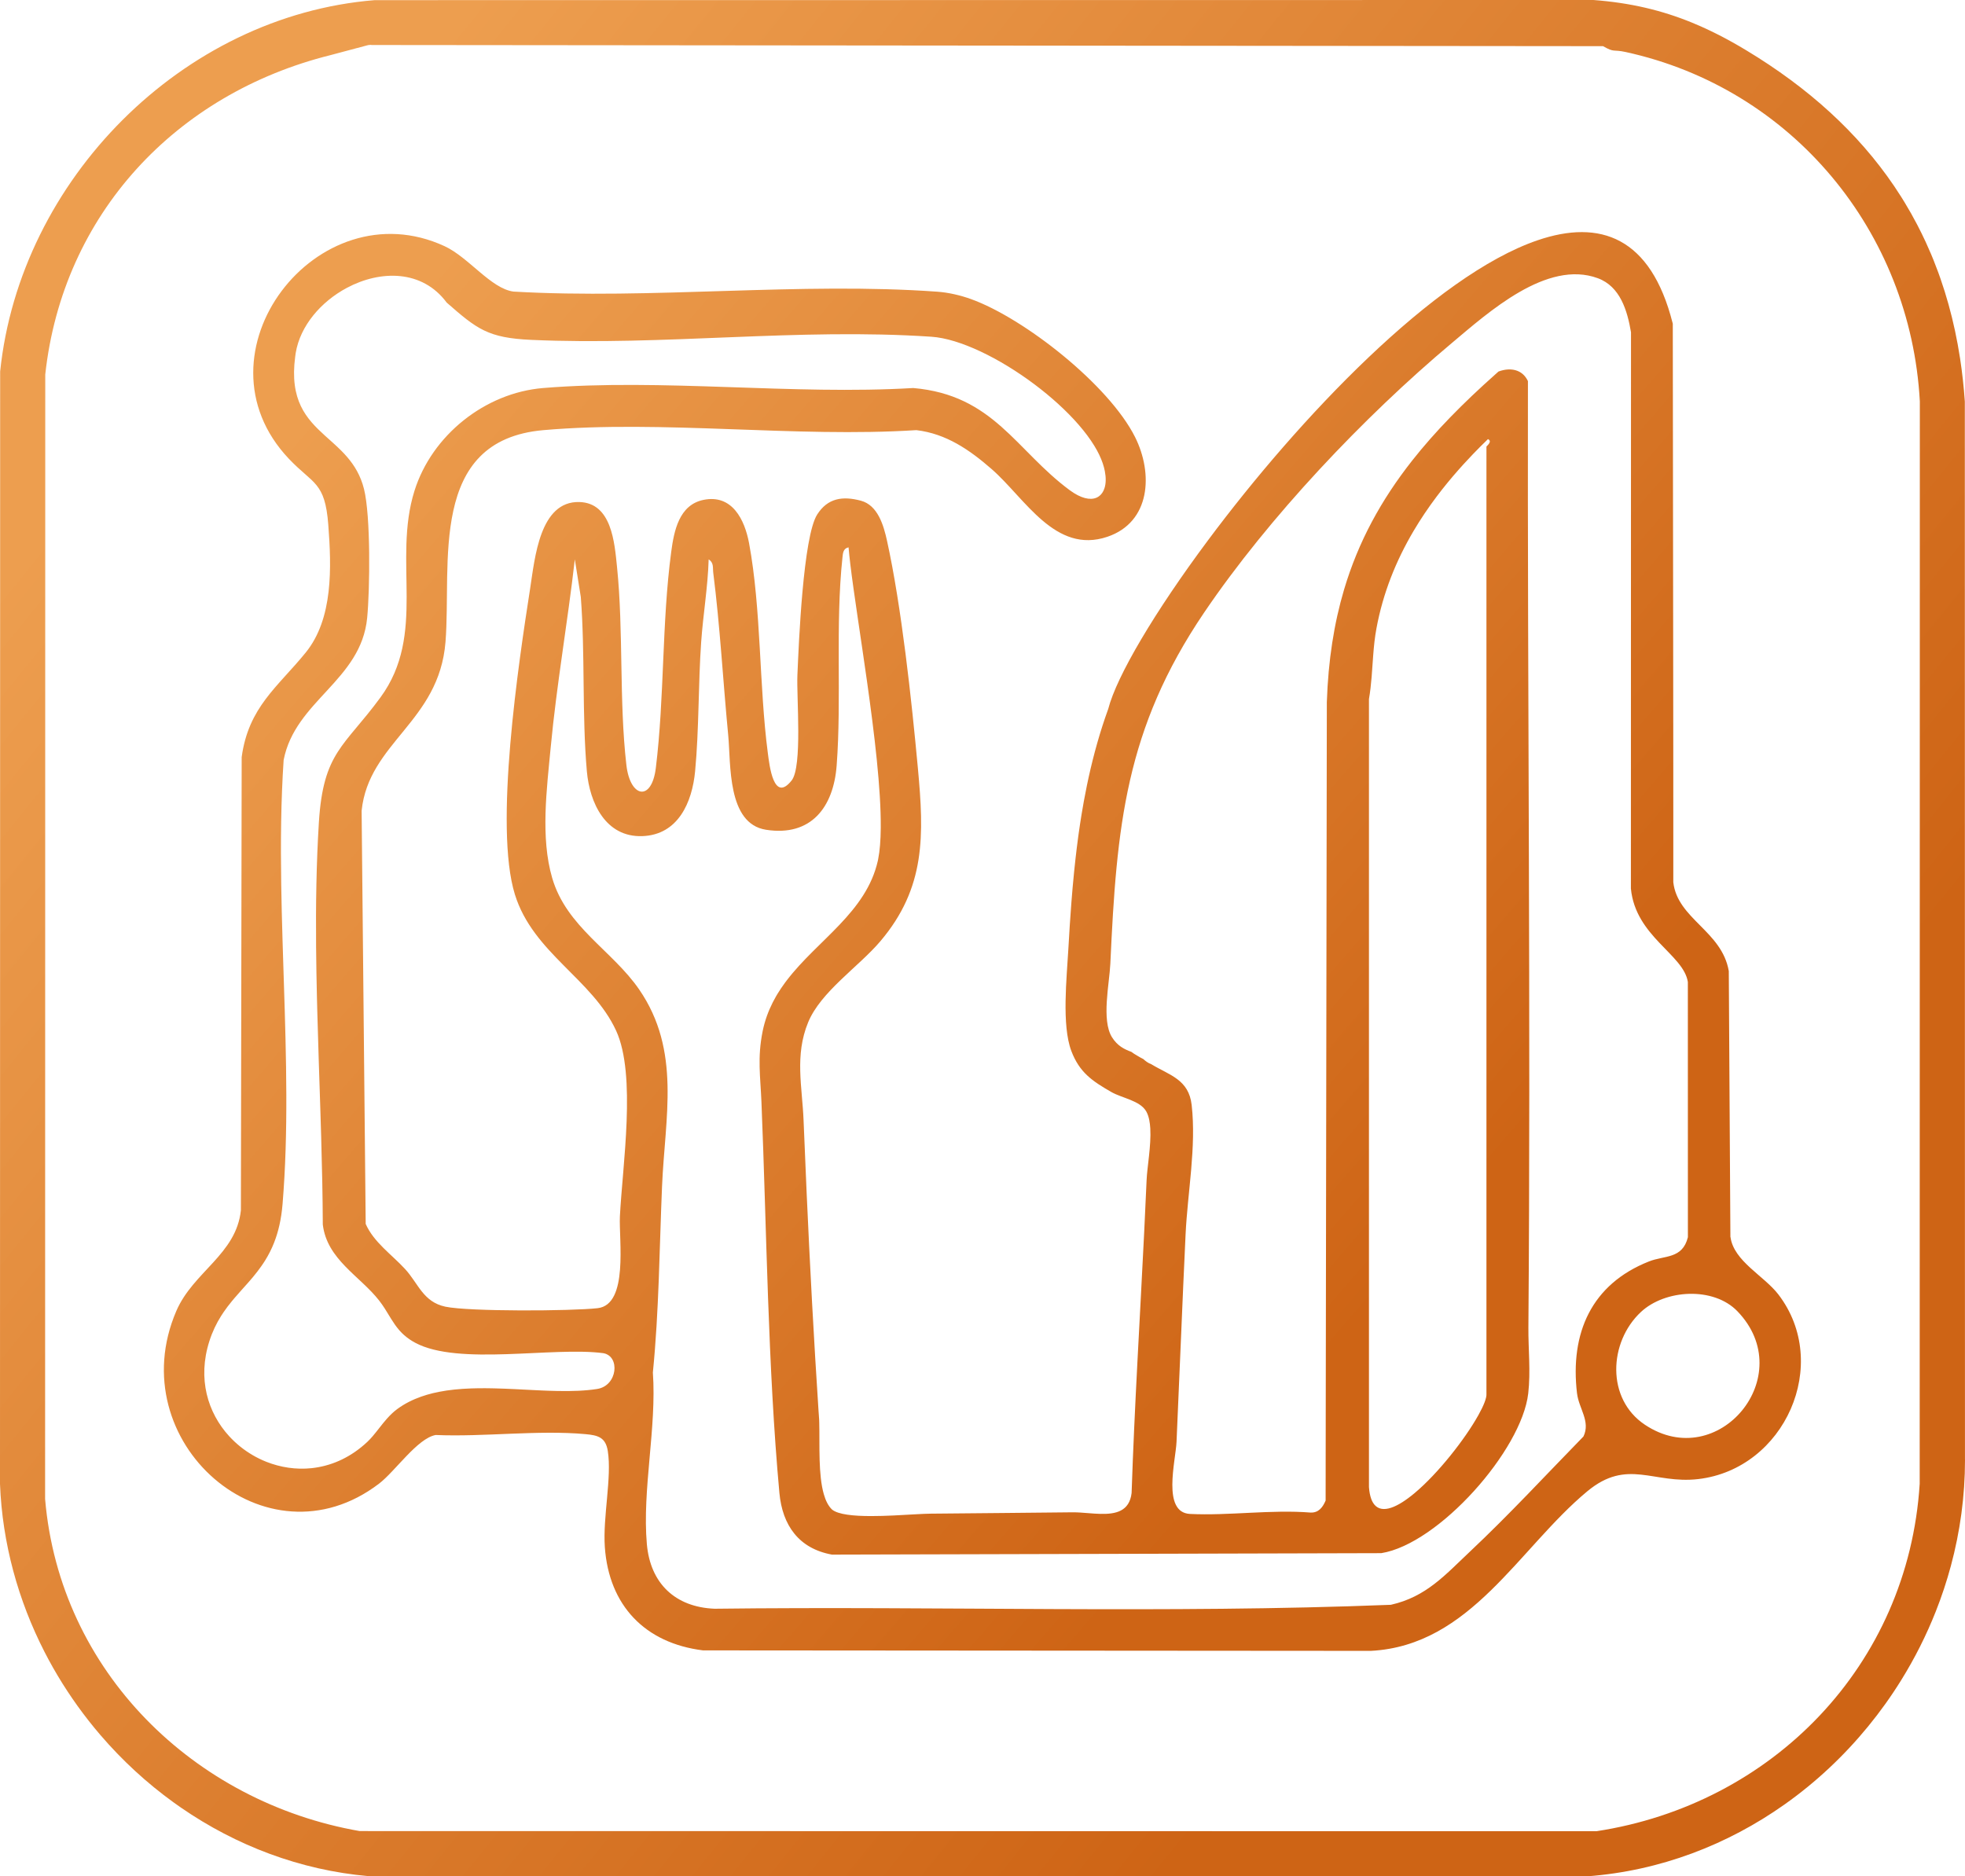 <?xml version="1.0" encoding="UTF-8"?>
<svg id="_Слой_1" data-name=" Слой 1" xmlns="http://www.w3.org/2000/svg" xmlns:xlink="http://www.w3.org/1999/xlink" viewBox="0 0 1274.31 1216.91">
  <defs>
    <style>
      .cls-1 {
        fill: none;
      }

      .cls-2 {
        fill: url(#_Безымянный_градиент_3-2);
      }

      .cls-3 {
        fill: url(#_Безымянный_градиент_3);
      }
    </style>
    <linearGradient id="_Безымянный_градиент_3" data-name="Безымянный градиент 3" x1="-3.21" y1="92.8" x2="1275.62" y2="1127.01" gradientUnits="userSpaceOnUse">
      <stop offset=".11" stop-color="#ed9e4f"/>
      <stop offset=".79" stop-color="#ce6415"/>
    </linearGradient>
    <linearGradient id="_Безымянный_градиент_3-2" data-name="Безымянный градиент 3" x1="114.77" y1="142.52" x2="1119.74" y2="1010.25" xlink:href="#_Безымянный_градиент_3"/>
  </defs>
  <path class="cls-1" d="M1084.58,209.44c-14.09-55.82-46.99-67.52-87.6-53.6,40.57-13.87,73.44-2.14,87.6,53.6Z"/>
  <path class="cls-1" d="M783.27,350.44c-34.51,46.28-59.33,88.17-64.68,109.35-5.3,14.59-9.45,29.51-12.77,44.63,3.31-15.13,7.47-30.04,12.77-44.63,5.49-21.35,30.28-63.18,64.68-109.35Z"/>
  <path class="cls-1" d="M745.88,731.87c.64,11.09-2.07,25.3-2.4,33.58-.48,11.34-1.02,22.69-1.58,34.04.56-11.35,1.1-22.7,1.58-34.04.33-8.28,3.04-22.48,2.4-33.58Z"/>
  <path class="cls-1" d="M1085.08,518.05c0,3.09,0,6.08.01,8.96v-8.96h-.01Z"/>
  <path class="cls-1" d="M143.32,853.55c.54-.86,1.08-1.69,1.64-2.51-.56.82-1.11,1.65-1.64,2.51Z"/>
  <path class="cls-1" d="M564.84,983.26c-11.26,0-21.35-.95-25.34-4.24-.02-.02-.04-.05-.07-.07.02.02.04.05.07.07,4,3.29,14.09,4.23,25.35,4.24h0Z"/>
  <path class="cls-1" d="M309.67,900.38c-1.44.02-2.88.06-4.31.11,1.43-.05,2.87-.09,4.31-.11Z"/>
  <path class="cls-1" d="M246.21,925.83c-.75.96-1.49,1.91-2.24,2.84.75-.93,1.49-1.89,2.24-2.84Z"/>
  <path class="cls-1" d="M164.2,828.03c.91-1.1,1.82-2.22,2.7-3.37-.89,1.15-1.79,2.27-2.7,3.37Z"/>
  <path class="cls-1" d="M160.49,832.34c.62-.71,1.25-1.42,1.87-2.14-.62.72-1.24,1.43-1.87,2.14Z"/>
  <path class="cls-1" d="M150.22,844.07c.61-.74,1.22-1.47,1.83-2.19-.62.72-1.23,1.45-1.83,2.19Z"/>
  <path class="cls-1" d="M314.02,900.35c-1.45,0-2.9,0-4.34.03,1.44-.02,2.89-.03,4.34-.03Z"/>
  <path class="cls-1" d="M355.49,901.98c-1.42-.05-2.84-.11-4.28-.17,1.43.06,2.86.12,4.28.17Z"/>
  <path class="cls-1" d="M361.81,902.16c-2.09-.04-4.19-.1-6.32-.17,2.13.08,4.23.14,6.32.17Z"/>
  <path class="cls-1" d="M398.51,887.15c0,.66-.03,1.32-.12,1.98.09-.66.13-1.33.12-1.98Z"/>
  <path class="cls-1" d="M320.58,900.44c-1.46-.04-2.92-.06-4.38-.08,1.46.02,2.92.04,4.38.08Z"/>
  <path class="cls-1" d="M351.21,901.81c-2.87-.13-5.76-.27-8.67-.42,2.91.15,5.8.29,8.67.42Z"/>
  <path class="cls-1" d="M331.58,900.84c-1.47-.07-2.94-.13-4.4-.19,1.47.06,2.94.12,4.4.19Z"/>
  <path class="cls-1" d="M338.17,901.17c-1.46-.07-2.93-.15-4.39-.22,1.47.07,2.93.14,4.39.22Z"/>
  <path class="cls-1" d="M697.36,557.08c.27-2.38.55-4.76.84-7.13-.29,2.38-.57,4.75-.84,7.13Z"/>
  <path class="cls-1" d="M1263.6,197.37c3.14,11.26,5.64,22.94,7.5,35.05-1.86-12.11-4.36-23.8-7.5-35.05Z"/>
  <path class="cls-1" d="M1239.31,138.4c1.37,2.43,2.71,4.89,4,7.37-1.29-2.48-2.63-4.94-4-7.37h0Z"/>
  <path class="cls-1" d="M1228.29,120.64c1.57,2.31,3.09,4.64,4.58,7-1.49-2.36-3.02-4.69-4.58-7Z"/>
  <path class="cls-1" d="M1235.08,131.19c1.45,2.38,2.86,4.79,4.23,7.22-1.37-2.43-2.78-4.84-4.23-7.22Z"/>
  <path class="cls-1" d="M1248.88,157.1c1.18,2.56,2.32,5.14,3.42,7.74-1.1-2.61-2.24-5.19-3.42-7.74Z"/>
  <path class="cls-1" d="M1258.42,180.8c.94,2.71,1.85,5.45,2.71,8.21-.86-2.76-1.77-5.5-2.71-8.21Z"/>
  <path class="cls-1" d="M1253.91,168.78c1.06,2.63,2.08,5.29,3.06,7.98-.98-2.68-2-5.34-3.06-7.98Z"/>
  <path class="cls-1" d="M1243.31,145.77c1.94,3.72,3.8,7.5,5.56,11.33-1.77-3.83-3.62-7.61-5.56-11.33Z"/>
  <path class="cls-1" d="M1274.29,946.86h0c0,23.46-3.19,46.53-9.15,68.7,5.96-22.17,9.15-45.24,9.15-68.7Z"/>
  <path class="cls-1" d="M1265.13,1015.56c-2.71,10.08-6,19.97-9.82,29.63,3.82-9.66,7.11-19.55,9.82-29.63Z"/>
  <path class="cls-1" d="M1097.3,14.72c3.92,1.61,7.82,3.34,11.7,5.2-3.88-1.86-7.78-3.59-11.7-5.2Z"/>
  <path class="cls-1" d="M1232.99,1089.57c-3.27,5.28-6.71,10.44-10.31,15.48,3.6-5.04,7.05-10.21,10.31-15.48Z"/>
  <path class="cls-1" d="M1245.13,1067.9c-1.86,3.7-3.81,7.36-5.83,10.97,2.02-3.61,3.97-7.27,5.83-10.97Z"/>
  <path class="cls-1" d="M1114.82,22.8c5.82,2.98,11.65,6.25,17.55,9.81-5.9-3.56-11.73-6.83-17.55-9.81Z"/>
  <path class="cls-1" d="M169.51,821.13c.57-.81,1.12-1.63,1.67-2.47-.55.84-1.1,1.67-1.67,2.47Z"/>
  <path class="cls-1" d="M695.49,575.83c.3-3.46.63-6.92.98-10.38-.35,3.46-.67,6.92-.98,10.38Z"/>
  <path class="cls-1" d="M699.14,542.67c.13-.98.27-1.96.41-2.94-.14.98-.27,1.96-.41,2.94Z"/>
  <path class="cls-1" d="M694.68,585.7c.25-3.29.52-6.59.81-9.88-.29,3.29-.56,6.58-.81,9.88Z"/>
  <path class="cls-1" d="M1274.29,946.77l-.09-686.35c-.67-9.58-1.7-18.91-3.09-28,1.39,9.09,2.43,18.42,3.09,28l.09,686.35Z"/>
  <path class="cls-1" d="M702.81,519.5c.61-3.37,1.27-6.72,1.96-10.07-.69,3.35-1.34,6.71-1.96,10.07Z"/>
  <path class="cls-1" d="M700.37,534.14c.29-1.91.59-3.83.9-5.74-.31,1.91-.61,3.82-.9,5.74Z"/>
  <path class="cls-1" d="M530.81,915.93c.15,1.45.26,3.03.33,4.74-.07-1.72-.18-3.31-.33-4.74Z"/>
  <path class="cls-1" d="M237.68,29.76c-.31.18-.63.34-.96.48-.53.2-1.03.48-1.47.8-.88.19-1.76.42-2.63.72-.79.27-1.58.58-2.37.82-.2.01-.41.03-.61.04-.21.01-.43.03-.63.06h0c-.26.03-.52.07-.78.11-.06.01-.13.02-.19.03-.27.05-.54.1-.81.17h-.01c-.26.07-.52.15-.79.25-.07.02-.14.05-.21.08-.28.11-.55.22-.83.37-.22.11-.4.24-.59.37-.14.1-.27.21-.39.32h0c-3.06,2.76-.92,8.76,3.51,8.62,1.49-.04,2.92-.27,4.34-.63h.21c1.54-.08,3.07-.34,4.51-.9.74-.29,1.58-.61,2.43-.99.95-.2,1.73-.62,2.33-1.2.79-.49,1.51-1.04,2.03-1.68,2.68-3.28.8-7.73-2.58-8.42-.57-.12-1.18-.12-1.82,0h-.39s-.09.08-.13.12c-.37.11-.75.25-1.13.45h-.04Z"/>
  <path class="cls-1" d="M531.17,921.63c0,.28.02.55.03.83,0-.28-.02-.55-.03-.83Z"/>
  <path class="cls-1" d="M745.63,729.05c-.11-.91-.25-1.79-.42-2.64.17.85.31,1.73.42,2.64Z"/>
  <path class="cls-1" d="M745.88,731.87c-.06-.96-.14-1.91-.25-2.82.11.91.19,1.85.25,2.82Z"/>
  <path class="cls-1" d="M705.85,981.38c2.56.2,5.14.4,7.65.46-2.51-.06-5.09-.25-7.65-.46Z"/>
  <path class="cls-1" d="M531.45,946.96c.25,8,.91,15.85,2.71,22.11-1.79-6.25-2.46-14.12-2.71-22.11Z"/>
  <path class="cls-1" d="M1261.13,189c.86,2.76,1.69,5.55,2.47,8.37-.78-2.81-1.61-5.6-2.47-8.37Z"/>
  <path class="cls-1" d="M859.7,949.85c0,2.71,0,5.2-.01,7.47v-7.47h.01Z"/>
  <path class="cls-1" d="M749.22,690.75c1.71,0,2.96-.71,3.76-1.74.95.42,1.9.83,2.89,1.2,6.03,2.27,8.64-7.39,2.66-9.64-4.8-1.81-9.08-4.69-13.21-7.67-3.57-2.58-9.18-5.31-11.71-8.88-3.74-5.27-11.36-.81-8.63,5.05,1.14,2.44,2.72,4.49,4.5,6.39-.27,1.39.07,2.9,1.33,4.22.89.93,1.86,1.76,2.89,2.53,1.2.9,2.46,1.71,3.77,2.45,1.34.75,2.59,1.6,3.95,2.2,1.6,1.45,3.33,2.73,5.27,3.38.24.08.48.15.73.21.54.2,1.14.32,1.82.32l-.02-.02Z"/>
  <path class="cls-1" d="M387.26,900.84c-7.81,1.22-16.41,1.48-25.45,1.31,9.04.16,17.64-.09,25.45-1.31,6.67-1.04,10.42-6.39,11.13-11.71-.71,5.32-4.46,10.66-11.13,11.71Z"/>
  <path class="cls-1" d="M551.45,366.1c2.3,19.18,6.74,46.99,10.83,75.97-4.09-29.09-8.54-56.96-10.83-75.97h0Z"/>
  <path class="cls-1" d="M971.79,240.95c-.74.66-1.46,1.31-2.2,1.97.74-.66,1.46-1.31,2.2-1.97,4.29-1.59,8.64-1.86,12.27-.43-3.63-1.43-7.98-1.16-12.27.43Z"/>
  <path class="cls-1" d="M915.78,298.73c-20.1,25.5-34.9,52.5-44.15,83.65,9.26-31.14,24.08-58.16,44.15-83.65Z"/>
  <path class="cls-1" d="M571.17,536.97c-.07,7.91-.59,14.78-1.68,20.26,1.09-5.45,1.61-12.32,1.68-20.26Z"/>
  <path class="cls-1" d="M990.15,245.79c-.52-.86-1.09-1.63-1.72-2.3.63.67,1.21,1.44,1.72,2.3Z"/>
  <path class="cls-1" d="M985.26,241.07c-.07-.04-.14-.06-.21-.1.07.03.14.06.21.1Z"/>
  <path class="cls-1" d="M890.38,974.53c-.19-.32-.38-.66-.56-1.02.17.37.37.7.56,1.02Z"/>
  <path class="cls-1" d="M890.49,974.73c4.55,7.28,14.02,3.85,24.7-4.58-10.68,8.41-20.15,11.83-24.7,4.58Z"/>
  <path class="cls-1" d="M1064.13,850.92c-20.92,19.55-22.58,56.33,2.59,73.11,47.66,31.78,100.33-31.8,59.99-73.6-15.53-16.1-46.9-14.16-62.58.49Z"/>
  <path class="cls-1" d="M931.71,322.01c4.51-5.99,9.3-11.82,14.31-17.48-5.01,5.66-9.79,11.49-14.31,17.48Z"/>
  <path class="cls-1" d="M949.05,301.15c2.04-2.24,4.11-4.46,6.22-6.65-2.1,2.19-4.18,4.41-6.22,6.65Z"/>
  <path class="cls-1" d="M171.99,817.38c1.07-1.72,2.09-3.53,3.05-5.43-.96,1.9-1.98,3.71-3.05,5.43Z"/>
  <path class="cls-1" d="M224.92,186.71c-16.7,8.91-30.26,24.52-33.16,42.26,2.91-17.71,16.46-33.33,33.16-42.26Z"/>
  <path class="cls-1" d="M916.27,969.28c-.29.24-.59.48-.88.71.29-.23.58-.47.88-.71Z"/>
  <path class="cls-1" d="M923.89,332.98c2.5-3.72,5.11-7.38,7.82-10.98-2.71,3.6-5.32,7.25-7.82,10.98Z"/>
  <path class="cls-1" d="M917.33,968.41s-.09.07-.13.11c.04-.04.09-.07.13-.11Z"/>
  <path class="cls-1" d="M963.96,903.88c.16,2.81-1.85,7.86-5.3,14.05,3.52-6.28,5.54-11.35,5.3-14.05Z"/>
  <path class="cls-1" d="M916.72,344.35c2.28-3.85,4.67-7.64,7.17-11.36-2.5,3.72-4.9,7.51-7.17,11.36Z"/>
  <path class="cls-1" d="M185.2,745.66c-.38,11.83-1.01,23.56-1.96,35.14-.83,10.08-2.8,18.23-5.5,25.12,2.71-6.89,4.68-15.04,5.5-25.12.95-11.59,1.58-23.31,1.96-35.14Z"/>
  <path class="cls-1" d="M705.01,282.27c.85,1.13,1.65,2.26,2.42,3.39-.77-1.13-1.57-2.25-2.42-3.39Z"/>
  <path class="cls-1" d="M699.51,275.46c.99,1.14,1.94,2.27,2.86,3.41-.92-1.14-1.87-2.27-2.86-3.41Z"/>
  <path class="cls-1" d="M716.49,305.52c.21,1.08.36,2.13.46,3.15-.09-1.01-.24-2.06-.46-3.15Z"/>
  <path class="cls-1" d="M693.21,268.67c2.22,2.25,4.32,4.52,6.29,6.79-1.97-2.27-4.08-4.54-6.29-6.79Z"/>
  <path class="cls-1" d="M716.82,314.24c-.13.84-.32,1.64-.56,2.38.24-.74.43-1.54.56-2.38Z"/>
  <path class="cls-1" d="M717.05,311.58c-.02.93-.1,1.82-.23,2.66.13-.84.21-1.73.23-2.66Z"/>
  <path class="cls-1" d="M176.43,809.02c.45-1,.88-2.03,1.3-3.09-.42,1.06-.85,2.09-1.3,3.09Z"/>
  <path class="cls-1" d="M712.74,321.82c-.54.4-1.12.73-1.74.99.63-.26,1.21-.59,1.74-.99Z"/>
  <path class="cls-1" d="M214,285.47c-.06-.05-.11-.1-.17-.15.06.05.11.1.17.15Z"/>
  <path class="cls-1" d="M716.49,305.52c-.32-1.63-.77-3.33-1.37-5.09-1.25-3.68-3.12-7.51-5.51-11.41,2.4,3.9,4.27,7.73,5.51,11.41.6,1.76,1.05,3.46,1.37,5.09Z"/>
  <path class="cls-1" d="M185.59,727.84c.08-5.96.1-11.95.08-17.96.02,6.01,0,11.99-.08,17.96Z"/>
  <path class="cls-1" d="M670.79,249.22c1.35,1.01,2.69,2.04,4.02,3.09-1.33-1.04-2.67-2.07-4.02-3.09Z"/>
  <path class="cls-1" d="M682.56,258.69c1.25,1.09,2.49,2.18,3.69,3.28-1.21-1.1-2.44-2.2-3.69-3.28Z"/>
  <path class="cls-1" d="M686.25,261.98c1.21,1.1,2.4,2.21,3.56,3.33-1.16-1.12-2.35-2.23-3.56-3.33Z"/>
  <path class="cls-1" d="M210.8,282.59s-.07-.06-.1-.09c.03.03.07.06.1.09Z"/>
  <path class="cls-1" d="M261.93,865.76c-.86-.77-1.66-1.57-2.4-2.38.74.81,1.54,1.6,2.4,2.38Z"/>
  <path class="cls-1" d="M207.8,721.39c.17,5.47.34,10.93.5,16.38-.16-5.45-.32-10.91-.5-16.38Z"/>
  <path class="cls-1" d="M252.72,853.85c.37.61.74,1.21,1.12,1.81-.38-.6-.75-1.2-1.12-1.81Z"/>
  <path class="cls-1" d="M253.84,855.66c.75,1.2,1.52,2.38,2.33,3.53-.82-1.15-1.58-2.33-2.33-3.53Z"/>
  <path class="cls-1" d="M206.73,688.43c.18,5.51.36,11.01.54,16.51-.18-5.49-.36-11-.54-16.51Z"/>
  <path class="cls-1" d="M261.93,865.76c.57.52,1.18,1.02,1.82,1.52-.64-.5-1.24-1-1.82-1.52Z"/>
  <path class="cls-1" d="M256.17,859.19c.82,1.15,1.68,2.28,2.63,3.38-.95-1.1-1.82-2.22-2.63-3.38Z"/>
  <path class="cls-1" d="M263.75,867.28c.64.5,1.31.99,2.02,1.47-.71-.48-1.38-.97-2.02-1.47Z"/>
  <path class="cls-1" d="M185.2,745.66c.19-5.92.32-11.86.39-17.82-.08,5.96-.2,11.91-.39,17.82Z"/>
  <path class="cls-1" d="M205.74,655.35c.29,11.03.63,22.06.98,33.08-.36-11.02-.7-22.05-.98-33.08Z"/>
  <path class="cls-1" d="M205.2,630.57c.09,5.5.21,11,.34,16.51-.13-5.51-.24-11.01-.34-16.51Z"/>
  <path class="cls-1" d="M204.99,614.11c.05,5.48.12,10.97.21,16.46-.09-5.5-.17-10.99-.21-16.46Z"/>
  <path class="cls-1" d="M712.74,321.82c.8-.59,1.5-1.33,2.09-2.2-.59.87-1.29,1.61-2.09,2.2Z"/>
  <path d="M232.61,31.76c-.79.27-1.57.57-2.36.82-.15.02-.31.03-.46.03-.06,0-.11.01-.16.02.2-.02.4-.03.61-.04.8-.25,1.58-.55,2.37-.82h0Z"/>
  <path d="M224.78,34.08c-.14.1-.27.21-.39.32h0c.12-.11.26-.22.39-.32Z"/>
  <path d="M228.02,32.83c.06-.01.13-.02.19-.03-.06.01-.13.02-.19.03Z"/>
  <path d="M226.2,33.34c.07-.03.14-.05.21-.08-.07.02-.14.05-.21.08Z"/>
  <path d="M237.68,29.76c.38-.2.76-.34,1.13-.45.04-.04.09-.08.13-.12l-.2.14c-.35.11-.7.25-1.06.43Z"/>
  <path class="cls-3" d="M1274.29,946.77l-.09-686.35c-.67-9.58-1.7-18.91-3.09-28-1.86-12.11-4.36-23.8-7.5-35.05-.78-2.81-1.61-5.6-2.47-8.37-.86-2.76-1.77-5.5-2.71-8.21-.47-1.36-.95-2.7-1.44-4.05-.98-2.68-2-5.34-3.06-7.98-.53-1.32-1.07-2.63-1.62-3.93-1.1-2.61-2.24-5.19-3.42-7.74-1.77-3.83-3.62-7.61-5.56-11.33-1.29-2.48-2.63-4.94-4-7.37s-2.78-4.84-4.23-7.22c-.72-1.19-1.46-2.37-2.2-3.55-1.49-2.36-3.02-4.69-4.58-7-23.48-34.61-55.6-63.73-95.92-88.03-5.9-3.56-11.73-6.83-17.55-9.81-1.94-.99-3.88-1.96-5.82-2.88-3.88-1.86-7.78-3.59-11.7-5.2-19.62-8.03-40.03-12.9-63.99-14.7L243.02.09C118.27,10.14,12.95,116.69.1,240.91l-.1,721.53c1.5,38.47,11.77,75.52,28.86,108.9,1.8,3.51,3.67,6.99,5.62,10.42.97,1.71,1.97,3.42,2.98,5.11,2.02,3.39,4.11,6.73,6.28,10.02,2.16,3.29,4.4,6.54,6.7,9.74s4.67,6.34,7.1,9.44c2.43,3.09,4.93,6.14,7.49,9.12,14.09,16.43,30.08,31.19,47.61,43.84,1.59,1.15,3.2,2.28,4.82,3.4,35.59,24.54,77.16,40.5,121.67,44.39l790.32.09c47.2-3.55,90.88-20.45,127.88-46.63,10.09-7.14,19.69-14.97,28.72-23.42,4.52-4.22,8.89-8.59,13.12-13.11,8.46-9.03,16.32-18.63,23.53-28.71,3.6-5.04,7.05-10.21,10.31-15.48,2.18-3.52,4.28-7.08,6.31-10.7,2.02-3.61,3.97-7.27,5.83-10.97,3.73-7.4,7.13-14.98,10.19-22.71,3.82-9.66,7.11-19.55,9.82-29.63,5.96-22.17,9.15-45.24,9.15-68.7h0v-.09h-.02ZM1244.93,962.37c-7.46,118.07-95.88,207.91-209.67,225.3l-802.01-.1c-107.16-18.67-194.5-103.29-204-215.37l.1-729.33C40.7,138.9,114.1,60.73,214.29,35.76l24.66-6.57h.39c.64-.12,1.25-.12,1.82,0l798.41.75c7.62,4.36,6.24,1.96,14.64,3.79,107.98,23.55,184.81,116.48,190.81,226.59l-.09,702.04h0Z"/>
  <path class="cls-1" d="M1054.21,33.74c-8.4-1.83-7.03.57-14.64-3.79l-798.41-.75c3.38.7,5.26,5.14,2.58,8.42-.53.64-1.24,1.19-2.03,1.68-.6.58-1.38,1.01-2.33,1.2-.85.37-1.69.7-2.43.99-1.44.56-2.96.82-4.51.9h-.21c-1.42.37-2.85.59-4.34.63-4.43.13-6.56-5.87-3.51-8.62.12-.11.25-.22.39-.32.19-.13.37-.26.59-.37.28-.14.56-.26.83-.37.07-.03.14-.05.21-.08.27-.1.53-.18.79-.25h.01c.27-.07.54-.13.81-.17.06-.01.13-.02.19-.03.26-.04.52-.08.78-.11h0c.2-.03.41-.05.63-.06.06,0,.1-.01.16-.02.15,0,.31-.02.46-.03.79-.24,1.58-.55,2.36-.82.87-.3,1.75-.53,2.63-.72.45-.32.94-.59,1.47-.8.33-.14.65-.3.96-.48.36-.19.71-.33,1.06-.43l.2-.14-24.66,6.57c.76-.19,1.53-.35,2.3-.48.5-.09,1-.16,1.5-.23.76-.11,1.51-.19,2.27-.27,1.09-.11,2.18-.21,3.27-.31-1.09.1-2.18.2-3.27.31-.76.08-1.51.17-2.27.27-.5.07-1,.15-1.5.23-.77.14-1.54.29-2.3.48C114.06,60.74,40.66,138.91,29.31,242.88l-.1,729.33c9.5,112.08,96.84,196.69,204,215.37l802.01.1c113.79-17.39,202.2-107.23,209.67-225.3l.09-702.04c-6-110.12-82.83-203.04-190.81-226.59h.04ZM1101.32,959.25c-29.13,3.42-45.92-13.73-72.04,7.95-44.41,36.88-75.57,100.11-140.36,103.47l-433.02-.31c-37.69-4.66-61.07-29.14-63.72-66.96-1.38-19.63,4.63-45.2,1.92-62.36-1.41-8.89-6.42-10.2-14.43-10.93-30.65-2.81-66.05,1.9-97.19.55-11.86,2.15-26.24,23.55-36.72,31.55-73.39,55.99-167.86-27.29-131.5-111.92,10.94-25.46,38.9-36.79,41.9-65.37l.51-293.92c4.43-32.45,23.3-45.4,41.48-67.75,17.94-22.06,16.78-55.35,14.68-82.97-2.13-27.98-9.74-26.1-25.53-42.73-64.73-68.19,18.45-176.04,100.94-137.92,15.61,7.21,30.1,27.52,44.68,29.45,89.68,5.2,186.15-6.36,275.03.09,7.18.52,14.89,2.34,21.64,4.76,34.51,12.41,89.48,55.65,106.45,89.52,11.8,23.56,10.16,55.13-17.97,64.66-33.84,11.46-53.34-24.95-75.02-43.88-14.26-12.44-29.44-22.98-48.84-25.29-78.16,5.01-164.76-6.74-241.92.01-75.08,6.57-59.4,86.87-63.45,137.43-4.15,51.81-49.84,65.11-54.39,109.44l2.64,267.95c5.24,11.9,16.75,19.73,25.46,29.16,8.67,9.39,11.69,21.43,26.21,24.51,15.29,3.24,81.8,2.89,98.75.97,20.2-2.28,13.68-44.53,14.44-59.66,1.65-32.7,10.78-91.49-2.43-120.25-15.43-33.6-53.89-50.42-65.67-88.41-13.62-43.91,2.35-150.02,9.9-198.54,3.03-19.47,6.16-56.76,31.97-55.98,20.86.63,22.74,26.2,24.36,42.09,4.26,41.81,1.29,86.95,6.07,128.48,2.46,21.34,16.39,23.92,19.09,1.94,5.69-46.22,3.84-94.01,9.98-140.17,1.8-13.54,5.06-30.5,20.94-33.74,18.62-3.8,26.73,12.91,29.55,28.1,7.99,43.03,6.45,92.29,12.16,136.04,1.07,8.18,3.77,32.58,15.45,17.84,7.09-8.94,3.13-54.01,3.74-68.39.87-20.33,3.65-89.79,12.86-104.15,6.75-10.53,16.36-12.09,28.26-8.92,10.99,2.93,14.78,15.94,16.98,25.93,9.4,42.7,15.96,103.5,20.04,147.67,4.01,43.34,5.13,77.37-24.36,112.15-14,16.51-38.64,32.66-46.84,52.63-8.81,21.45-3.82,41.68-2.95,63.36.63,15.84,1.3,31.65,2.01,47.44,2.13,47.36,4.65,94.51,7.74,141.7.01.11.02.23.03.34.15,1.43.26,3.02.33,4.74.01.31.02.63.03.95,0,.28.02.55.03.83.2,7.09-.01,15.87.25,24.5.25,7.99.92,15.86,2.71,22.11,1.19,4.14,2.87,7.58,5.26,9.89.02.02.04.05.07.07,4,3.29,14.09,4.23,25.34,4.24,4.82,0,9.86-.16,14.73-.39,9.73-.45,18.77-1.14,24.02-1.17,30.45-.19,61.51-.65,91.99-.88,3.19-.02,6.7.27,10.27.56,2.56.2,5.14.4,7.65.46,10.01.24,18.88-1.64,20.27-13.56,1.87-56.16,5.37-112.54,8.14-168.79.56-11.35,1.1-22.71,1.58-34.04.33-8.28,3.04-22.48,2.4-33.58-.06-.96-.14-1.91-.25-2.82s-.25-1.79-.42-2.64c-.43-2.12-1.06-4.01-1.96-5.6-4-7.05-15.72-8.6-22.58-12.54-12.48-7.15-20.74-12.74-26-26.66-6.33-16.73-2.98-47.38-1.92-66.31.55-9.85,1.17-19.72,1.93-29.6.25-3.29.52-6.59.81-9.88.3-3.46.63-6.92.98-10.38.28-2.79.58-5.58.89-8.37.27-2.38.55-4.76.84-7.13.3-2.43.61-4.85.94-7.28.13-.98.27-1.96.41-2.94.26-1.86.54-3.72.82-5.58.29-1.91.59-3.83.9-5.74.49-2.98,1-5.95,1.54-8.91.61-3.37,1.27-6.72,1.96-10.07.34-1.67.7-3.34,1.06-5,3.31-15.13,7.47-30.04,12.77-44.63,5.35-21.18,30.17-63.07,64.68-109.35,59.21-79.46,146.88-171.75,213.71-194.6,40.61-13.93,73.5-2.23,87.6,53.6.04.17.09.33.13.5,0,0,.12,99.25.23,193.85v.02c0,4.84.01,9.67.02,14.47v6.94c.01,5.2.02,10.36.03,15.46v3.26c0,3.03.01,6.03.01,9.01v1.21c0,5.83.02,11.55.02,17.15v3.29c0,3.04.01,6.03.01,8.98v6.32c.01,3.65.02,7.22.02,10.7v9.96c0,2.55.01,5.04.01,7.47v8.96c.01,1.38.01,2.73.02,4.06v7.16c.01,2.28.01,4.46.02,6.55v3.18c0,1.95,0,3.79.01,5.53v18.71c2.76,23.88,31.52,31.56,35.99,57.63l1.04,172.5c2.14,15.66,21.79,25.1,31.06,37.21,34.49,45.04,4.16,113.14-51.91,119.72v.03Z"/>
  <path class="cls-2" d="M1122.17,802.32l-1.04-172.5c-4.47-26.07-33.24-33.75-35.99-57.63v-45.19c0-2.88,0-5.87-.01-8.96v-17.43c0-3.48,0-7.05-.01-10.7v-6.32c0-2.95,0-5.95-.01-8.98v-3.29c0-5.6-.01-11.32-.02-17.15v-1.21c0-2.98,0-5.99-.01-9.01v-3.26c0-5.1-.01-10.26-.02-15.46v-6.94c0-4.8-.01-9.63-.02-14.47v-.02c-.11-94.6-.23-193.85-.23-193.85-.04-.17-.09-.33-.13-.5-14.15-55.74-47.03-67.46-87.6-53.6-66.82,22.85-154.5,115.14-213.71,194.6-34.4,46.17-59.19,88-64.68,109.35-5.3,14.59-9.45,29.51-12.77,44.63-.36,1.66-.72,3.33-1.06,5-.69,3.35-1.34,6.71-1.96,10.07-.54,2.96-1.05,5.93-1.54,8.91-.31,1.91-.61,3.82-.9,5.74-.28,1.86-.55,3.72-.82,5.58-.14.98-.27,1.96-.41,2.94-.33,2.42-.64,4.85-.94,7.28-.29,2.38-.57,4.75-.84,7.13-.31,2.79-.61,5.58-.89,8.37-.35,3.46-.67,6.92-.98,10.38-.29,3.29-.56,6.58-.81,9.88-.76,9.88-1.38,19.75-1.93,29.6-1.06,18.94-4.4,49.58,1.92,66.31,5.26,13.92,13.53,19.51,26,26.66,6.86,3.93,18.57,5.49,22.58,12.54.9,1.58,1.53,3.48,1.96,5.6.17.85.31,1.73.42,2.64s.19,1.85.25,2.82c.64,11.09-2.07,25.3-2.4,33.58-.48,11.34-1.02,22.69-1.58,34.04-2.77,56.24-6.26,112.63-8.14,168.79-1.39,11.92-10.25,13.8-20.27,13.56-2.51-.06-5.09-.25-7.65-.46-3.57-.28-7.08-.58-10.27-.56-30.49.24-61.54.69-91.99.88-5.25.03-14.29.72-24.02,1.17-4.87.23-9.9.39-14.73.39-11.26,0-21.35-.95-25.35-4.24-.02-.02-.04-.05-.07-.07-2.39-2.31-4.08-5.75-5.26-9.89-1.8-6.26-2.46-14.11-2.71-22.11-.26-8.63-.05-17.41-.25-24.5,0-.28-.02-.55-.03-.83-.01-.32-.02-.64-.03-.95-.07-1.71-.18-3.3-.33-4.74-.01-.11-.02-.23-.03-.34-3.1-47.2-5.61-94.34-7.74-141.7-.71-15.79-1.38-31.6-2.01-47.44-.87-21.68-5.85-41.91,2.95-63.36,8.2-19.97,32.84-36.12,46.84-52.63,29.49-34.78,28.36-68.8,24.36-112.15-4.08-44.17-10.64-104.97-20.04-147.67-2.2-9.99-5.98-23.01-16.98-25.93-11.9-3.17-21.51-1.62-28.26,8.92-9.2,14.36-11.98,83.82-12.86,104.15-.62,14.38,3.34,59.45-3.74,68.39-11.68,14.74-14.38-9.65-15.45-17.84-5.72-43.75-4.18-93.01-12.16-136.04-2.82-15.19-10.93-31.9-29.55-28.1-15.88,3.24-19.14,20.19-20.94,33.74-6.15,46.16-4.3,93.94-9.98,140.17-2.7,21.98-16.64,19.4-19.09-1.94-4.78-41.53-1.81-86.66-6.07-128.48-1.62-15.9-3.5-41.46-24.36-42.09-25.81-.78-28.94,36.51-31.97,55.98-7.55,48.52-23.52,154.63-9.9,198.54,11.79,37.99,50.25,54.81,65.67,88.41,13.2,28.76,4.08,87.55,2.43,120.25-.76,15.14,5.76,57.38-14.44,59.66-16.95,1.92-83.46,2.27-98.75-.97-14.51-3.08-17.53-15.12-26.21-24.51-8.71-9.43-20.21-17.26-25.46-29.16l-2.64-267.95c4.55-44.33,50.24-57.63,54.39-109.44,4.05-50.56-11.63-130.86,63.45-137.43,77.16-6.75,163.76,5,241.92-.01,19.4,2.31,34.59,12.85,48.84,25.29,21.69,18.92,41.18,55.33,75.02,43.88,28.13-9.52,29.77-41.1,17.97-64.66-16.97-33.87-71.94-77.11-106.45-89.52-6.75-2.43-14.46-4.24-21.64-4.76-88.88-6.44-185.35,5.11-275.03-.09-14.58-1.93-29.07-22.24-44.68-29.45-82.49-38.12-165.67,69.73-100.94,137.92,15.79,16.64,23.4,14.75,25.53,42.73,2.1,27.62,3.26,60.91-14.68,82.97-18.18,22.35-37.05,35.3-41.48,67.75l-.51,293.92c-2.99,28.58-30.96,39.91-41.9,65.37-36.36,84.63,58.11,167.91,131.5,111.92,10.48-8,24.86-29.4,36.72-31.55,31.14,1.35,66.55-3.36,97.19-.55,8.01.73,13.02,2.04,14.43,10.93,2.71,17.16-3.3,42.73-1.92,62.36,2.66,37.82,26.03,62.3,63.72,66.96l433.02.31c64.79-3.36,95.95-66.59,140.36-103.47,26.12-21.69,42.91-4.54,72.04-7.95,56.08-6.58,86.41-74.68,51.91-119.72-9.27-12.11-28.92-21.55-31.06-37.21l-.06-.03ZM398.39,889.13c-.71,5.32-4.46,10.66-11.13,11.71-7.81,1.22-16.41,1.48-25.45,1.31-2.09-.04-4.19-.1-6.32-.17-1.42-.05-2.84-.11-4.28-.17-2.87-.13-5.76-.27-8.67-.42-1.45-.07-2.91-.15-4.38-.23s-2.93-.15-4.39-.22c-.73-.04-1.47-.07-2.2-.1-1.47-.07-2.94-.13-4.4-.19-2.2-.09-4.4-.16-6.6-.21-1.46-.04-2.92-.06-4.38-.08-.73,0-1.46-.01-2.18-.01-1.45,0-2.9,0-4.34.03-1.44.02-2.88.06-4.31.11-7.15.26-14.11.91-20.73,2.22-2.65.52-5.24,1.14-7.77,1.89-1.26.37-2.51.77-3.74,1.21-5.53,1.95-10.7,4.54-15.38,7.96-2.56,1.87-4.79,4.06-6.85,6.38-1.65,1.85-3.18,3.79-4.68,5.7-.75.96-1.49,1.91-2.24,2.84s-1.49,1.85-2.25,2.74c-1.14,1.33-2.31,2.59-3.53,3.74-10.32,9.69-21.98,14.99-33.69,16.72-.84.12-1.67.23-2.51.32-10.04,1.05-20.05-.5-29.22-4.12-.76-.3-1.52-.62-2.27-.95-1.5-.66-2.98-1.38-4.43-2.15-.72-.39-1.44-.79-2.15-1.2-1.42-.83-2.81-1.71-4.16-2.64-2.71-1.86-5.28-3.93-7.68-6.18-1.2-1.13-2.36-2.3-3.47-3.51-13.9-15.19-20.63-37.24-12.84-61.6,2.01-6.29,4.61-11.58,7.57-16.29.54-.86,1.08-1.69,1.64-2.51,1.67-2.46,3.44-4.76,5.26-6.98.61-.74,1.22-1.47,1.83-2.19,2.77-3.25,5.63-6.35,8.44-9.54.62-.71,1.25-1.42,1.87-2.14s1.23-1.44,1.84-2.17c.91-1.1,1.82-2.22,2.7-3.37s1.76-2.32,2.6-3.53c.57-.81,1.12-1.63,1.67-2.47.27-.42.54-.85.81-1.28,1.07-1.72,2.09-3.53,3.05-5.43.48-.95.95-1.93,1.4-2.93s.88-2.03,1.3-3.09c2.71-6.89,4.68-15.04,5.5-25.12.95-11.59,1.58-23.31,1.96-35.14.19-5.92.32-11.86.39-17.82.08-5.96.1-11.95.08-17.96-.02-6.01-.08-12.03-.17-18.07-.09-6.04-.21-12.09-.36-18.15-.15-6.06-.31-12.13-.49-18.21-.27-9.12-.57-18.25-.86-27.38-.39-12.17-.77-24.34-1.07-36.48-.15-6.07-.27-12.13-.36-18.18-.42-27.22-.19-54.18,1.57-80.51,7.5-38.52,50.19-51.57,54.16-92.12,1.82-18.62,2.34-66.25-2.06-83.71-2.19-8.7-6.19-15.2-10.92-20.7-1.26-1.47-2.58-2.87-3.93-4.22-1.69-1.69-3.43-3.31-5.18-4.89-.66-.6-1.33-1.2-2-1.8-.06-.05-.11-.1-.17-.15-1.02-.91-2.03-1.82-3.04-2.73-.03-.03-.07-.06-.1-.09-12.15-11.03-23-22.93-19.27-51.18.09-.79.2-1.57.33-2.36,2.91-17.73,16.46-33.35,33.16-42.26,21.78-11.63,48.91-11.87,64.77,9.55,19.64,17.2,26.77,22.9,54.76,24.17,86.27,3.92,173.16-7.86,259.59-2.03,18.48,1.25,44.4,14.07,66.75,30.82,1.35,1.01,2.69,2.04,4.02,3.09,2.65,2.08,5.24,4.22,7.74,6.39,1.25,1.09,2.49,2.18,3.69,3.28s2.4,2.21,3.56,3.33,2.3,2.24,3.4,3.36c2.22,2.25,4.32,4.52,6.29,6.79.99,1.14,1.94,2.27,2.86,3.41.92,1.14,1.8,2.27,2.65,3.4s1.65,2.26,2.42,3.39,1.49,2.25,2.18,3.36c2.4,3.9,4.27,7.73,5.51,11.41.6,1.76,1.05,3.46,1.37,5.09.21,1.08.36,2.13.46,3.15.09,1.01.13,1.99.11,2.92s-.1,1.82-.23,2.66-.32,1.64-.56,2.38c-.36,1.12-.84,2.12-1.42,2.99-.59.87-1.29,1.61-2.09,2.2-.54.4-1.12.73-1.74.99-4.07,1.7-10.01.49-17.28-4.88-34.96-25.82-49.34-61.75-101.49-66.27-77.83,4.65-163.01-6.3-239.96,0-37.78,3.09-72.21,30.68-83.5,66.7-14.23,45.43,8.06,92.89-22.05,133.96-23.52,32.1-37.07,35.28-39.93,80.99-1.64,26.33-2.05,53.41-1.81,80.8.05,5.48.12,10.97.21,16.46s.21,11,.34,16.51c.06,2.75.13,5.51.21,8.27.29,11.03.63,22.06.98,33.08.18,5.51.36,11.01.54,16.51.18,5.49.36,10.98.53,16.45s.34,10.93.5,16.38c.55,19.06.96,37.92,1.04,56.42,2.7,22.68,24.13,33.4,36.53,49.29,2.76,3.53,4.81,7.02,6.85,10.37.37.61.74,1.21,1.12,1.81.75,1.2,1.52,2.38,2.33,3.53.82,1.15,1.68,2.28,2.63,3.38.24.27.48.55.73.82.74.81,1.54,1.6,2.4,2.38.57.52,1.18,1.02,1.82,1.52s1.31.99,2.02,1.47c1.06.72,2.21,1.41,3.46,2.09,28.02,15.09,89.43,2.44,122,6.77.69.12,1.33.3,1.92.54.89.37,1.66.87,2.33,1.47.22.2.43.42.63.64,1.58,1.79,2.37,4.27,2.4,6.89,0,.66-.03,1.32-.12,1.98h0ZM1022.71,903.67c1.16,9.87,8.9,18.21,4.16,27.99-24.34,24.93-48.2,50.77-73.59,74.64-16.01,15.06-28.38,29.38-51.31,34.52-145.71,5.77-292.48.77-438.57,2.55-25.52-1.03-41.67-16.43-43.91-41.92-3.11-35.32,6.44-75.55,3.9-111.31,3.99-40.02,4.24-80.63,5.95-120.8,1.9-44.75,12.5-87.81-14.81-127.56-17.39-25.31-47.13-40.52-56.42-72.31-7.68-26.27-3.53-57.64-.97-84.82,3.83-40.71,11.02-81.26,15.63-121.86l3.88,24.37c2.87,37.03.7,76.49,3.93,113.07,1.8,20.39,12.11,42.92,36.02,42.05,23.17-.84,32.27-21.88,34.18-42.05,2.59-27.27,2.01-56.42,3.93-83.82,1.25-17.82,4.34-35.74,4.86-53.62,3.5,2.28,2.56,5.4,2.98,8.72,4.4,34.64,6.34,70.46,9.7,105.35,1.79,18.57-.83,57.34,24.51,61.3,29.26,4.57,43.79-14.66,45.82-41.73,3.27-43.64-.93-90.82,3.74-134.7.31-2.93.44-6.01,3.97-6.74.27,3.25.67,6.99,1.16,11.11,2.29,19.01,6.73,46.88,10.83,75.97,4.8,34.04,9.11,69.7,8.89,94.9-.07,7.94-.59,14.81-1.68,20.26-.07.33-.13.68-.2,1-7.52,33.5-39,51.33-59.07,77.61-.43.56-.85,1.12-1.27,1.69-1.67,2.27-3.24,4.6-4.71,7.01-.37.6-.73,1.21-1.08,1.83-.71,1.23-1.38,2.47-2.03,3.75-2.9,5.72-5.17,11.9-6.55,18.7-3.5,17.27-1.46,29.33-.78,45.85,3.41,82.74,4.11,171.34,11.64,253.55,1.93,21.04,12.59,36.14,34.07,40.05l356.25-.94c37.21-5.93,91.11-66.71,95.31-103.64,1.62-14.23,0-28.8.1-42.62,1.61-204.61-.67-409.3-.3-613.9-.23-.48-.47-.94-.73-1.37-.52-.86-1.09-1.63-1.72-2.3-.95-1.01-2.01-1.81-3.17-2.42-.07-.04-.14-.06-.21-.1-.33-.16-.66-.32-.99-.45-3.63-1.43-7.98-1.16-12.27.43-.74.66-1.47,1.31-2.2,1.97-20.8,18.52-38.79,36.75-53.8,55.81-20.07,25.49-34.89,52.51-44.15,83.65-6.51,21.94-10.27,45.93-11.17,72.93,0,0-.48,315.3-.7,453.85v.94c0,3.64-.01,7.15-.02,10.53v4.29c-.02,9.56-.03,17.93-.04,24.91v7.47c-.01.73-.01,1.44-.01,2.12v3.71c0,1.73-.01,3.25-.01,4.55v5.51c-1.86,4.37-4.55,8.01-9.76,7.8-25.54-2.05-53.09,2.13-78.2.89-18.3-.91-9.3-34.23-8.73-46.81,2.02-44.91,3.74-89.78,5.87-134.53,1.3-27.27,7.03-56.63,3.94-83.9-1.87-16.54-14.26-19.26-25.96-26.3-.06-.03-.11-.08-.16-.12-1.94-.65-3.67-1.93-5.27-3.38-1.35-.6-2.61-1.45-3.95-2.2-1.31-.73-2.57-1.54-3.77-2.45-4.6-1.69-9.05-3.88-12.55-9.47-6.97-11.13-1.67-34.83-1.08-47.69,4.08-89.06,9.68-152.26,60.85-227.78,41.87-61.78,103.46-126.85,160.66-174.83,23.68-19.86,61.55-54.18,94.62-41.99,14.56,5.36,19.15,21.08,21.52,35.05l-.07,360.8c3.04,31.21,34.17,42.63,36.94,60.58l.03,165.54c-3.56,14.24-15.02,11.67-25.25,15.72-37.32,14.78-51.27,46.44-46.66,85.55h.01ZM958.66,917.94c-8.53,15.29-25.9,37.57-41.33,50.47-.04.04-.09.07-.13.11-.31.26-.62.51-.94.76-.29.24-.59.48-.88.71-.07.05-.13.1-.2.16-10.68,8.43-20.15,11.86-24.7,4.58-.04-.06-.07-.14-.11-.2-.19-.32-.38-.66-.56-1.02-.21-.43-.4-.9-.58-1.39v-.02c-.74-2.03-1.24-4.57-1.46-7.68v-511.05c1.66-9.54,2.03-19.07,2.77-28.62.44-5.73,1.02-11.47,2.09-17.22,4.25-22.97,12.7-43.92,24.08-63.18,2.28-3.85,4.67-7.64,7.17-11.36s5.11-7.38,7.82-10.98c4.51-5.99,9.3-11.82,14.31-17.48,1-1.13,2.01-2.26,3.03-3.38,2.04-2.24,4.11-4.46,6.22-6.65,3.16-3.29,6.39-6.52,9.68-9.7,3.21,1.47-.98,4.55-.98,4.87v614.22c.24,2.7-1.78,7.78-5.3,14.05h0ZM1066.72,924.03c-25.17-16.78-23.51-53.56-2.59-73.11,15.68-14.65,47.05-16.59,62.58-.49,40.33,41.8-12.34,105.38-59.99,73.6Z"/>
  <path class="cls-1" d="M396.11,880.26c-.2-.22-.41-.44-.63-.64-.66-.61-1.44-1.11-2.33-1.47-.59-.24-1.23-.43-1.92-.54-32.57-4.33-93.98,8.32-122-6.77-1.25-.67-2.4-1.37-3.46-2.09-.71-.48-1.38-.97-2.02-1.47s-1.24-1-1.82-1.52c-.86-.77-1.66-1.57-2.4-2.38-.25-.27-.49-.54-.73-.82-.95-1.1-1.82-2.22-2.63-3.38-.82-1.15-1.58-2.33-2.33-3.53-.38-.6-.75-1.2-1.12-1.81-2.04-3.35-4.09-6.84-6.85-10.37-12.41-15.89-33.83-26.6-36.53-49.29-.07-18.5-.49-37.37-1.04-56.42-.16-5.45-.32-10.91-.5-16.38s-.35-10.96-.53-16.45c-.18-5.49-.36-11-.54-16.51-.36-11.02-.7-22.05-.98-33.08-.07-2.76-.14-5.51-.21-8.27-.13-5.51-.24-11.01-.34-16.51s-.17-10.99-.21-16.46c-.23-27.38.17-54.47,1.81-80.8,2.85-45.72,16.4-48.9,39.93-80.99,30.1-41.07,7.81-88.53,22.05-133.96,11.28-36.02,45.72-63.61,83.5-66.7,76.96-6.3,162.14,4.66,239.96,0,52.15,4.53,66.53,40.46,101.49,66.27,7.26,5.36,13.21,6.58,17.28,4.88.63-.26,1.21-.59,1.74-.99.8-.59,1.5-1.33,2.09-2.2s1.07-1.87,1.42-2.99c.24-.74.43-1.54.56-2.38s.21-1.73.23-2.66-.01-1.91-.11-2.92c-.09-1.01-.24-2.06-.46-3.15-.32-1.63-.77-3.33-1.37-5.09-1.25-3.68-3.12-7.51-5.51-11.41-.68-1.11-1.41-2.24-2.18-3.36-.77-1.13-1.57-2.25-2.42-3.39-.85-1.13-1.73-2.27-2.65-3.4-.92-1.14-1.87-2.27-2.86-3.41-1.97-2.27-4.08-4.54-6.29-6.79-1.11-1.13-2.24-2.25-3.4-3.36s-2.35-2.23-3.56-3.33-2.44-2.2-3.69-3.28c-2.51-2.17-5.09-4.31-7.74-6.39-1.33-1.04-2.67-2.07-4.02-3.09-22.34-16.74-48.27-29.57-66.75-30.82-86.44-5.83-173.32,5.94-259.59,2.03-27.99-1.27-35.12-6.97-54.76-24.17-15.86-21.42-42.99-21.18-64.77-9.55-16.7,8.92-30.25,24.54-33.16,42.26-.13.78-.24,1.57-.33,2.36-3.74,28.25,7.12,40.15,19.27,51.18.03.03.07.06.1.09,1.01.91,2.02,1.82,3.04,2.73.06.05.11.1.17.15.67.6,1.33,1.2,2,1.8,1.75,1.59,3.49,3.2,5.18,4.89,1.35,1.35,2.67,2.75,3.93,4.22,4.74,5.51,8.73,12,10.92,20.7,4.4,17.46,3.89,65.09,2.06,83.71-3.97,40.55-46.66,53.6-54.16,92.12-1.77,26.33-1.99,53.29-1.57,80.51.09,6.05.22,12.11.36,18.18.29,12.14.68,24.31,1.07,36.48.29,9.13.59,18.26.86,27.38.18,6.08.35,12.15.49,18.21.15,6.06.27,12.11.36,18.15.09,6.04.15,12.06.17,18.07.02,6.01,0,11.99-.08,17.96-.08,5.96-.2,11.91-.39,17.82-.38,11.83-1.01,23.56-1.96,35.14-.83,10.08-2.8,18.23-5.5,25.12-.42,1.06-.85,2.09-1.3,3.09s-.92,1.98-1.4,2.93c-.96,1.9-1.98,3.71-3.05,5.43-.27.43-.54.86-.81,1.28-.55.84-1.1,1.67-1.67,2.47-.85,1.21-1.72,2.39-2.6,3.53s-1.79,2.27-2.7,3.37c-.61.73-1.22,1.46-1.84,2.17s-1.24,1.43-1.87,2.14c-2.81,3.18-5.67,6.29-8.44,9.54-.62.72-1.23,1.45-1.83,2.19-1.82,2.22-3.58,4.52-5.26,6.98-.56.82-1.11,1.65-1.64,2.51-2.95,4.7-5.55,10-7.57,16.29-7.79,24.35-1.06,46.41,12.84,61.6,1.11,1.22,2.27,2.39,3.47,3.51,2.4,2.25,4.97,4.32,7.68,6.18,1.35.93,2.74,1.81,4.16,2.64.71.41,1.43.81,2.15,1.2,1.45.77,2.93,1.49,4.43,2.15.75.33,1.51.65,2.27.95,9.17,3.63,19.18,5.17,29.22,4.12.84-.09,1.67-.19,2.51-.32,11.71-1.73,23.37-7.03,33.69-16.72,1.23-1.15,2.39-2.41,3.53-3.74.76-.89,1.51-1.8,2.25-2.74.75-.93,1.49-1.89,2.24-2.84,1.5-1.91,3.04-3.85,4.68-5.7,2.06-2.32,4.29-4.51,6.85-6.38,4.68-3.42,9.85-6.01,15.38-7.96,1.23-.43,2.48-.83,3.74-1.21,2.53-.74,5.12-1.37,7.77-1.89,6.62-1.3,13.59-1.96,20.73-2.22,1.43-.05,2.87-.09,4.31-.11s2.89-.03,4.34-.03c.73,0,1.45,0,2.18.01,1.46.02,2.92.04,4.38.08,2.19.05,4.4.13,6.6.21,1.47.06,2.94.12,4.4.19.73.03,1.47.07,2.2.1,1.47.07,2.93.14,4.39.22s2.92.15,4.38.23c2.91.15,5.8.29,8.67.42,1.43.06,2.86.12,4.28.17,2.13.08,4.23.14,6.32.17,9.04.16,17.64-.09,25.45-1.31,6.67-1.04,10.42-6.39,11.13-11.71.09-.66.13-1.33.12-1.98-.03-2.62-.82-5.1-2.4-6.89h0Z"/>
  <path class="cls-1" d="M964.94,284.8c-3.29,3.18-6.52,6.41-9.68,9.7-2.1,2.19-4.18,4.41-6.22,6.65-1.02,1.12-2.03,2.25-3.03,3.38-5.01,5.66-9.79,11.49-14.31,17.48-2.71,3.6-5.32,7.25-7.82,10.98-2.5,3.72-4.9,7.51-7.17,11.36-11.38,19.27-19.83,40.21-24.08,63.18-1.07,5.76-1.64,11.49-2.09,17.22-.74,9.55-1.11,19.07-2.77,28.62v511.05c.22,3.11.72,5.65,1.46,7.68v.02c.18.49.37.95.58,1.39.18.36.36.7.56,1.02.04.06.07.14.11.2,4.54,7.24,14.02,3.83,24.7-4.58.07-.05.13-.1.2-.16.29-.23.59-.47.88-.71.31-.25.62-.5.94-.76.04-.04.09-.07.13-.11,15.43-12.9,32.79-35.18,41.33-50.47,3.46-6.2,5.47-11.25,5.3-14.05V289.67c0-.32,4.19-3.39.98-4.87h0Z"/>
</svg>
